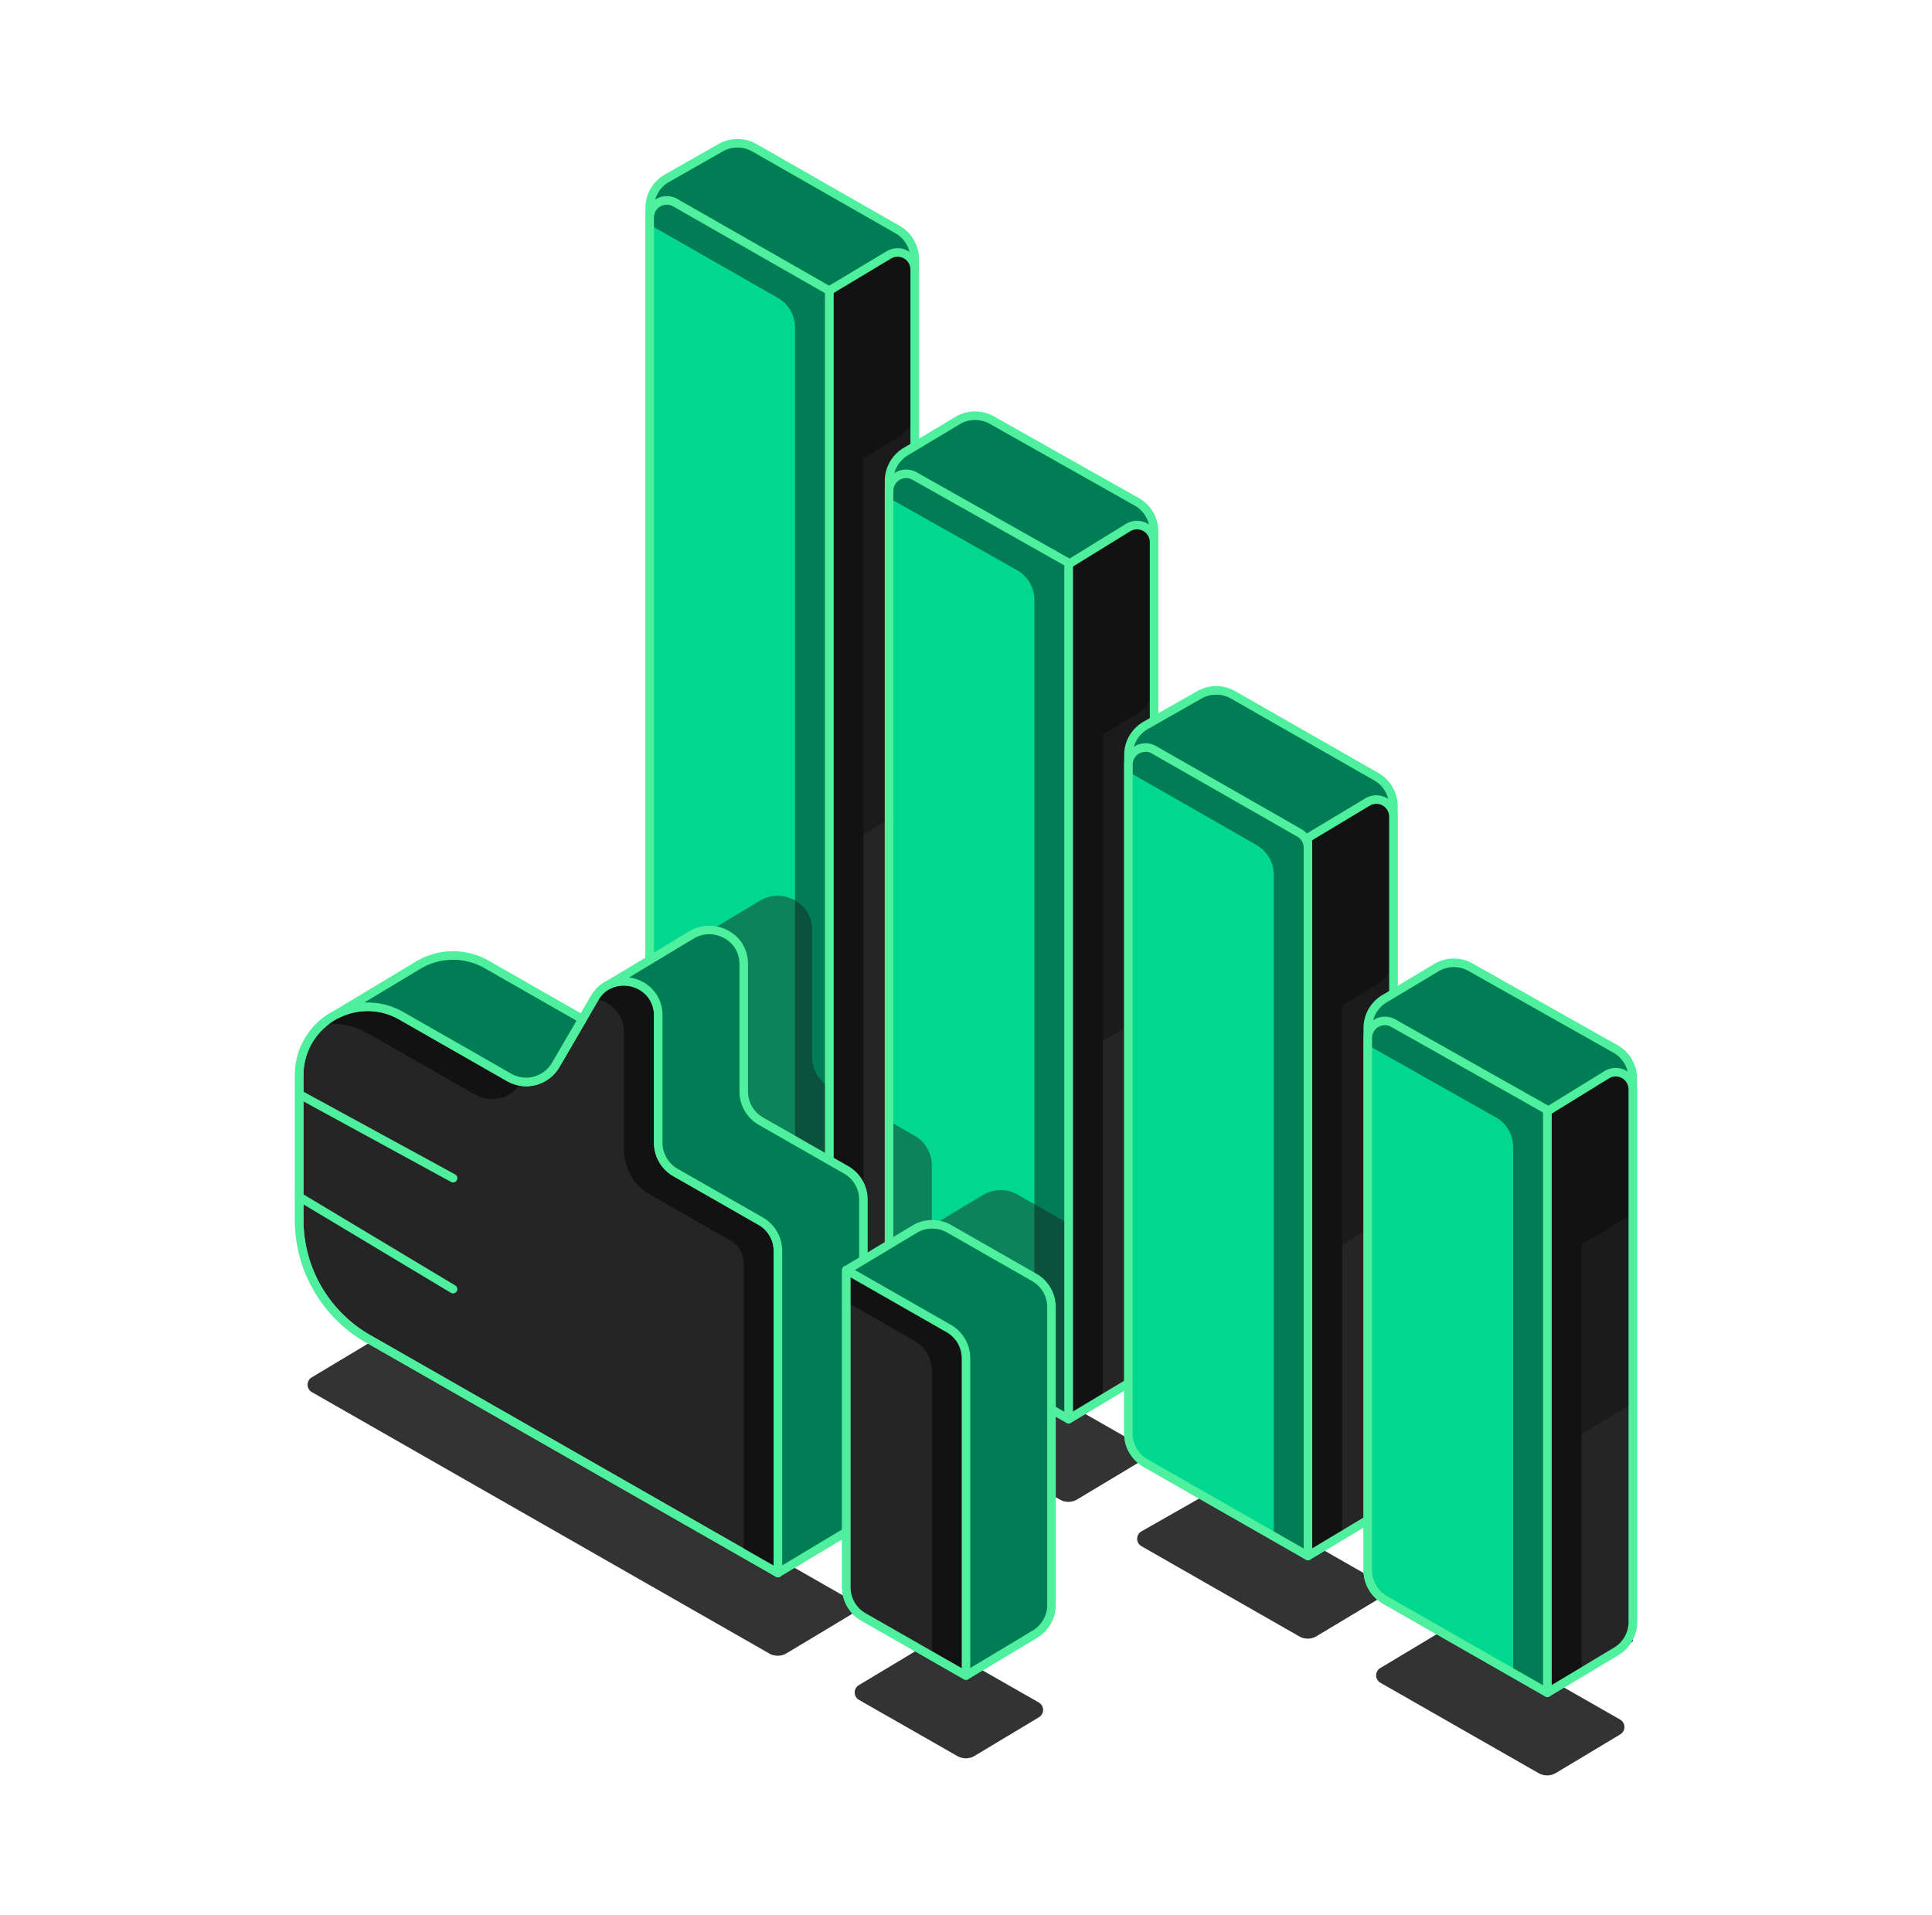 <svg xmlns="http://www.w3.org/2000/svg" width="113" height="112" fill="none"><path fill="#333" d="m52.759 76.577-9.127-5.216a1 1 0 0 0-.991-.001l-3.879 2.206a.5.5 0 0 0 0 .87l9.23 5.273a1 1 0 0 0 1.01-.01l3.766-2.26a.5.5 0 0 0-.01-.862m14.001 7.999-9.25-5.285a1 1 0 0 0-1.011.01l-3.766 2.26a.5.5 0 0 0 .01.863l9.25 5.285a1 1 0 0 0 1.01-.01l3.766-2.26a.5.5 0 0 0-.01-.863m14.001 8.001-9.127-5.216a1 1 0 0 0-.991-.001l-3.879 2.207a.5.5 0 0 0 0 .868l9.23 5.275a1 1 0 0 0 1.01-.011l3.766-2.26a.5.5 0 0 0-.01-.862m14.001 7.999-9.25-5.285a1 1 0 0 0-1.011.01l-3.766 2.26a.5.5 0 0 0 .01.863l9.25 5.285c.314.18.7.176 1.01-.01l3.766-2.26a.5.5 0 0 0-.01-.863"/><path fill="#007D55" stroke="#4EF09D" stroke-linejoin="round" stroke-width=".5" d="m52.492 13.424-8.365-4.78a2 2 0 0 0-1.982-.002l-3.134 1.783A2 2 0 0 0 38 12.163V67.84a2 2 0 0 0 1.008 1.737L48.5 75l4.029-2.417a2 2 0 0 0 .971-1.715V15.16a2 2 0 0 0-1.008-1.737Z"/><path fill="#00D890" d="M39.008 69.576 48.5 75V17l-9.004-5.145a1 1 0 0 0-1.496.868V67.84a2 2 0 0 0 1.008 1.737"/><path fill="#252525" d="m48.5 75 4.029-2.417a2 2 0 0 0 .971-1.715V15.766a1 1 0 0 0-1.514-.857L48.5 17z"/><path fill="#1B1B1B" d="m48.5 50 4.029-2.417a2 2 0 0 0 .971-1.715V15.766a1 1 0 0 0-1.514-.857L48.5 17z"/><path fill="#121212" fill-rule="evenodd" d="m50.5 73.8-2 1.2V17l3.486-2.091a1 1 0 0 1 1.514.857v.434l-3 1.8z" clip-rule="evenodd"/><path fill="#121212" d="m48.5 28 4.029-2.417a2 2 0 0 0 .971-1.715v-8.102a1 1 0 0 0-1.514-.857L48.5 17z"/><path stroke="#4EF09D" stroke-linejoin="round" stroke-width=".5" d="m48.5 75 4.029-2.417a2 2 0 0 0 .971-1.715V15.766a1 1 0 0 0-1.514-.857L48.5 17z"/><path fill="#007D55" fill-rule="evenodd" d="m38 13.143 7.492 4.281a2 2 0 0 1 1.008 1.737v54.696l2 1.143V17l-9.004-5.145a1 1 0 0 0-1.496.868z" clip-rule="evenodd"/><path fill="#1B1B1B" fill-opacity=".45" fill-rule="evenodd" d="m48.5 75-9.492-5.424A2 2 0 0 1 38 67.839V57.572l.063.035.71-1.217c.212-.365.497-.623.814-.785l4.808-2.895.002.006c1.22-.813 3.103-.023 3.103 1.682v7.441a2 2 0 0 0 1 1.733z" clip-rule="evenodd"/><path stroke="#4EF09D" stroke-linejoin="round" stroke-width=".5" d="M39.008 69.576 48.5 75V17l-9.004-5.145a1 1 0 0 0-1.496.868V67.84a2 2 0 0 0 1.008 1.737Z"/><path fill="#007D55" stroke="#4EF09D" stroke-linejoin="round" stroke-width=".5" d="m66.483 29.348-8.47-4.776a2 2 0 0 0-2.01.027l-3.032 1.818A2 2 0 0 0 52 28.132V75.84a2 2 0 0 0 1.008 1.737L62.5 83l4.029-2.417a2 2 0 0 0 .971-1.715V31.09a2 2 0 0 0-1.017-1.742Z"/><path fill="#00D890" d="M53.008 77.576 62.5 83V32.922l-9.009-5.08a1 1 0 0 0-1.491.87V75.84a2 2 0 0 0 1.008 1.737"/><path fill="#252525" d="m62.5 83 4.029-2.418a2 2 0 0 0 .971-1.714V31.712a1 1 0 0 0-1.524-.852L62.5 33z"/><path fill="#1B1B1B" d="m62.5 62.078 4.029-2.417a2 2 0 0 0 .971-1.715V31.712a1 1 0 0 0-1.524-.852L62.5 33z"/><path fill="#121212" fill-rule="evenodd" d="m64.5 81.8-2 1.2V33l3.476-2.14a1 1 0 0 1 1.524.852v.441L64.5 34z" clip-rule="evenodd"/><path fill="#121212" d="m62.5 44.156 4.029-2.417a2 2 0 0 0 .971-1.715v-8.312a1 1 0 0 0-1.524-.852L62.5 33z"/><path stroke="#4EF09D" stroke-linejoin="round" stroke-width=".5" d="m62.5 83 4.029-2.418a2 2 0 0 0 .971-1.714V31.712a1 1 0 0 0-1.524-.852L62.5 33z"/><path fill="#007D55" fill-rule="evenodd" d="m52 29.128 7.483 4.22A2 2 0 0 1 60.5 35.09v46.767l2 1.143V32.922l-9.009-5.081a1 1 0 0 0-1.491.87z" clip-rule="evenodd"/><path fill="#1B1B1B" fill-opacity=".45" fill-rule="evenodd" d="m54.5 78.428-1.492-.852A2 2 0 0 1 52 75.839V65.571l1.492.853A2 2 0 0 1 54.5 68.16z" clip-rule="evenodd"/><path fill="#1B1B1B" fill-opacity=".45" fill-rule="evenodd" d="m53.5 77.857 9 5.143V71.576l-2.983-1.705a2 2 0 0 0-2.021.022L53.5 72.29z" clip-rule="evenodd"/><path stroke="#4EF09D" stroke-linejoin="round" stroke-width=".5" d="M53.008 77.576 62.5 83V32.922l-9.009-5.08a1 1 0 0 0-1.491.87V75.84a2 2 0 0 0 1.008 1.737Z"/><path fill="#007D55" stroke="#4EF09D" stroke-linejoin="round" stroke-width=".5" d="m80.492 45.424-8.365-4.78a2 2 0 0 0-1.981-.002l-3.135 1.783A2 2 0 0 0 66 44.163V83.84a2 2 0 0 0 1.008 1.737L76.5 91l4.029-2.417a2 2 0 0 0 .971-1.715V47.16a2 2 0 0 0-1.008-1.737Z"/><path fill="#00D890" d="M67.008 85.576 76.5 91V49.58a1 1 0 0 0-.504-.868l-8.5-4.857a1 1 0 0 0-1.496.868V83.84a2 2 0 0 0 1.008 1.737"/><path fill="#252525" d="m76.5 91 4.029-2.417a2 2 0 0 0 .971-1.715V47.766a1 1 0 0 0-1.514-.857L76.5 49z"/><path fill="#1B1B1B" d="m76.5 74 4.029-2.417a2 2 0 0 0 .971-1.715V47.766a1 1 0 0 0-1.514-.857L76.5 49z"/><path fill="#121212" fill-rule="evenodd" d="m78.5 89.8-2 1.2V49l3.486-2.091a1 1 0 0 1 1.514.857v.434l-3 1.8z" clip-rule="evenodd"/><path fill="#121212" d="m76.5 60 4.029-2.417a2 2 0 0 0 .971-1.715v-8.102a1 1 0 0 0-1.514-.857L76.5 49z"/><path stroke="#4EF09D" stroke-linejoin="round" stroke-width=".5" d="m76.5 91 4.029-2.417a2 2 0 0 0 .971-1.715V47.766a1 1 0 0 0-1.514-.857L76.5 49z"/><path fill="#007D55" fill-rule="evenodd" d="m66 45.143 7.492 4.281a2 2 0 0 1 1.008 1.737v38.696l2 1.143V49.58a1 1 0 0 0-.504-.868l-8.5-4.857a1 1 0 0 0-1.496.868z" clip-rule="evenodd"/><path stroke="#4EF09D" stroke-linejoin="round" stroke-width=".5" d="M67.008 85.576 76.5 91V49.58a1 1 0 0 0-.504-.868l-8.5-4.857a1 1 0 0 0-1.496.868V83.84a2 2 0 0 0 1.008 1.737Z"/><path fill="#007D55" stroke="#4EF09D" stroke-linejoin="round" stroke-width=".5" d="m94.483 61.348-8.47-4.776a2 2 0 0 0-2.01.027l-3.032 1.818A2 2 0 0 0 80 60.132V91.84a2 2 0 0 0 1.008 1.737L90.5 99l4.029-2.417a2 2 0 0 0 .971-1.715V63.09a2 2 0 0 0-1.017-1.742Z"/><path fill="#00D890" d="M81.008 93.576 90.5 99V66.09a2 2 0 0 0-1.017-1.742l-7.992-4.507a1 1 0 0 0-1.491.871V91.84a2 2 0 0 0 1.008 1.737"/><path fill="#252525" d="m90.5 99 5-3V63.712a1 1 0 0 0-1.524-.852L90.5 65z"/><path fill="#1B1B1B" d="m90.5 85.078 5-3V63.712a1 1 0 0 0-1.524-.852L90.5 65z"/><path fill="#121212" fill-rule="evenodd" d="m92.5 97.8-2 1.2V65l3.476-2.14a1 1 0 0 1 1.524.852v.441L92.5 66z" clip-rule="evenodd"/><path fill="#121212" d="m90.5 74 5-3v-7.288a1 1 0 0 0-1.524-.852L90.5 65z"/><path stroke="#4EF09D" stroke-linejoin="round" stroke-width=".5" d="m90.5 99 4.029-2.418a2 2 0 0 0 .971-1.714V63.712a1 1 0 0 0-1.524-.852L90.5 65z"/><path fill="#007D55" fill-rule="evenodd" d="m80 61.128 7.483 4.22A2 2 0 0 1 88.5 67.09v30.767l2 1.143V66.09a2 2 0 0 0-1.017-1.742L81.49 59.84a1 1 0 0 0-1.491.87z" clip-rule="evenodd"/><path stroke="#4EF09D" stroke-linejoin="round" stroke-width=".5" d="M81.008 93.576 90.5 99V64.922l-9.009-5.08a1 1 0 0 0-1.491.87V91.84a2 2 0 0 0 1.008 1.737Z"/><path fill="#333" d="m18.241 81.424 26.75 15.285a1 1 0 0 0 1.011-.01l3.766-2.26a.5.5 0 0 0-.01-.863l-26.75-15.285a1 1 0 0 0-1.01.01l-3.766 2.26a.5.5 0 0 0 .01.863m42.526 19.015-3.766 2.26a1 1 0 0 1-1.01.01l-5.75-3.285a.5.5 0 0 1-.01-.863l3.766-2.26a1 1 0 0 1 1.01-.01l5.75 3.285a.5.5 0 0 1 .01.863"/><path fill="#252525" stroke="#4EF09D" stroke-linejoin="round" stroke-width=".5" d="M21.53 78.303 45.5 92V73.16a2 2 0 0 0-1.008-1.736l-4.984-2.848a2 2 0 0 1-1.008-1.737v-7.441c0-2.042-2.699-2.771-3.728-1.008L32.5 62.288a2 2 0 0 1-2.72.729l-6.294-3.597c-2.667-1.524-5.985.401-5.985 3.473v8.464a8 8 0 0 0 4.03 6.946Z"/><path fill="#121212" fill-rule="evenodd" d="M43.5 90.857V73.871a1.5 1.5 0 0 0-.756-1.303l-4.732-2.704a3 3 0 0 1-1.512-2.605v-6.861c0-1.13-.828-1.859-1.741-1.984l.013-.024c1.03-1.763 3.728-1.034 3.728 1.008v7.441a2 2 0 0 0 1.008 1.737l4.984 2.848a2 2 0 0 1 1.008 1.737V92zM18.784 59.954a3.95 3.95 0 0 1 2.7.466l6.295 3.597a2 2 0 0 0 2.72-.73l.014-.023a2 2 0 0 1-.734-.247l-6.294-3.597c-1.625-.928-3.49-.577-4.7.533" clip-rule="evenodd"/><path stroke="#4EF09D" stroke-linejoin="round" stroke-width=".5" d="M21.53 78.303 45.5 92V73.16a2 2 0 0 0-1.008-1.736l-4.984-2.848a2 2 0 0 1-1.008-1.737v-7.441c0-2.042-2.699-2.771-3.728-1.008L32.5 62.288a2 2 0 0 1-2.72.729l-6.294-3.597c-2.667-1.524-5.985.401-5.985 3.473v8.464a8 8 0 0 0 4.03 6.946Z"/><path fill="#007D55" fill-rule="evenodd" d="m45.5 92 4.029-2.417a2 2 0 0 0 .971-1.715V70.16a2 2 0 0 0-1.008-1.737l-4.984-2.848a2 2 0 0 1-1.008-1.737v-7.441c0-1.705-1.883-2.495-3.103-1.682l-.002-.006-4.808 2.895c1.215-.62 2.913.174 2.913 1.793v7.441a2 2 0 0 0 1.008 1.737l4.984 2.848A2 2 0 0 1 45.5 73.16zM19.712 59.314l-.006-.004 4.763-2.865a3.97 3.97 0 0 1 4.016-.025l5.578 3.187-1.564 2.68a2 2 0 0 1-2.72.73l-6.294-3.597a3.96 3.96 0 0 0-3.773-.106" clip-rule="evenodd"/><path fill="#4EF09D" d="m49.529 89.583-.129-.215zM45.5 92l.129.215A.25.25 0 0 1 45.25 92zm3.992-23.576.124-.217zm-4.984-2.848-.124.217zm-4.11-10.86.138.208a.25.25 0 0 1-.364-.1zm-.003-.006-.13-.214a.25.25 0 0 1 .355.107zm-4.808 2.895.113.223a.25.25 0 0 1-.242-.437zm3.92 10.97.125-.216zm4.985 2.85.124-.218zm-24.78-12.11.112.223a.25.25 0 0 1-.24-.01zm-.006-.005-.129.215a.25.25 0 0 1 0-.429zm4.763-2.865-.13-.214.003-.001zm4.016-.025.124-.217zm5.578 3.187.123-.217a.25.25 0 0 1 .092.343zm-1.564 2.68.216.127zm-2.72.73-.124.217zm-6.294-3.597.124-.217zm26.173 30.377-4.03 2.418-.257-.43 4.03-2.417zm1.092-1.93a2.25 2.25 0 0 1-1.092 1.93l-.258-.429a1.75 1.75 0 0 0 .85-1.5zm0-17.706v17.707h-.5V70.16zm-1.134-1.954a2.25 2.25 0 0 1 1.134 1.954h-.5a1.75 1.75 0 0 0-.882-1.52zm-4.984-2.848 4.984 2.848-.248.434-4.984-2.848zm-.882-1.52c0 .628.337 1.208.882 1.52l-.248.434a2.25 2.25 0 0 1-1.134-1.954zm0-7.441v7.441h-.5v-7.441zm-3.491-1.89c1.367-.912 3.491-.037 3.491 1.89h-.5c0-1.484-1.642-2.189-2.714-1.474zm.361.095.003.006-.451.215-.003-.006zm-5.162 2.788 4.808-2.895.258.429-4.808 2.895zm2.792 2.007c0-1.408-1.478-2.117-2.55-1.57l-.227-.445c1.36-.694 3.277.185 3.277 2.015zm0 7.441v-7.441h.5v7.441zm1.134 1.954a2.25 2.25 0 0 1-1.134-1.954h.5c0 .628.337 1.208.882 1.52zm4.984 2.848-4.984-2.848.248-.434 4.984 2.848zm.882 1.52a1.75 1.75 0 0 0-.882-1.52l.248-.434a2.25 2.25 0 0 1 1.134 1.954zm0 18.84V73.16h.5V92zM19.583 59.528l-.006-.004.258-.429.006.004zm-.006-.433 4.763-2.865.258.429-4.763 2.865zm4.765-2.866a4.22 4.22 0 0 1 4.267-.027l-.249.434a3.72 3.72 0 0 0-3.764.024zm4.267-.027 5.578 3.187-.248.434-5.579-3.187zm5.67 3.53-1.564 2.68-.432-.251 1.563-2.68zm-1.564 2.68a2.25 2.25 0 0 1-3.06.82l.248-.433a1.75 1.75 0 0 0 2.38-.638zm-3.06.82-6.295-3.596.249-.434 6.294 3.596zm-6.295-3.596a3.7 3.7 0 0 0-3.536-.1l-.224-.446a4.2 4.2 0 0 1 4.009.112z"/><path fill="#007D55" stroke="#4EF09D" stroke-linejoin="round" stroke-width=".5" d="M60.529 95.583 56.5 98l-5.992-3.424a2 2 0 0 1-1.008-1.737V74.29l3.996-2.397a2 2 0 0 1 2.02-.022l4.976 2.843a2 2 0 0 1 1.008 1.737v17.417a2 2 0 0 1-.971 1.715Z"/><path fill="#252525" d="m56.5 98-5.992-3.424a2 2 0 0 1-1.008-1.737V74.281l5.992 3.424a2 2 0 0 1 1.008 1.737z"/><path fill="#121212" fill-rule="evenodd" d="m54.5 96.857 2 1.143V79.442a2 2 0 0 0-1.008-1.737L49.5 74.281v1.862l3.992 2.281a2 2 0 0 1 1.008 1.737z" clip-rule="evenodd"/><path stroke="#4EF09D" stroke-linejoin="round" stroke-width=".5" d="m56.5 98-5.992-3.424a2 2 0 0 1-1.008-1.737V74.281l5.992 3.424a2 2 0 0 1 1.008 1.737z"/><path fill="#4EF09D" d="M26.62 68.69a.25.25 0 0 1-.24.439zm-9-4.91 9 4.91-.24.439-9-4.91z"/><path stroke="#4EF09D" stroke-linecap="round" stroke-linejoin="round" stroke-width=".5" d="m17.5 70 9 5.4"/></svg>
